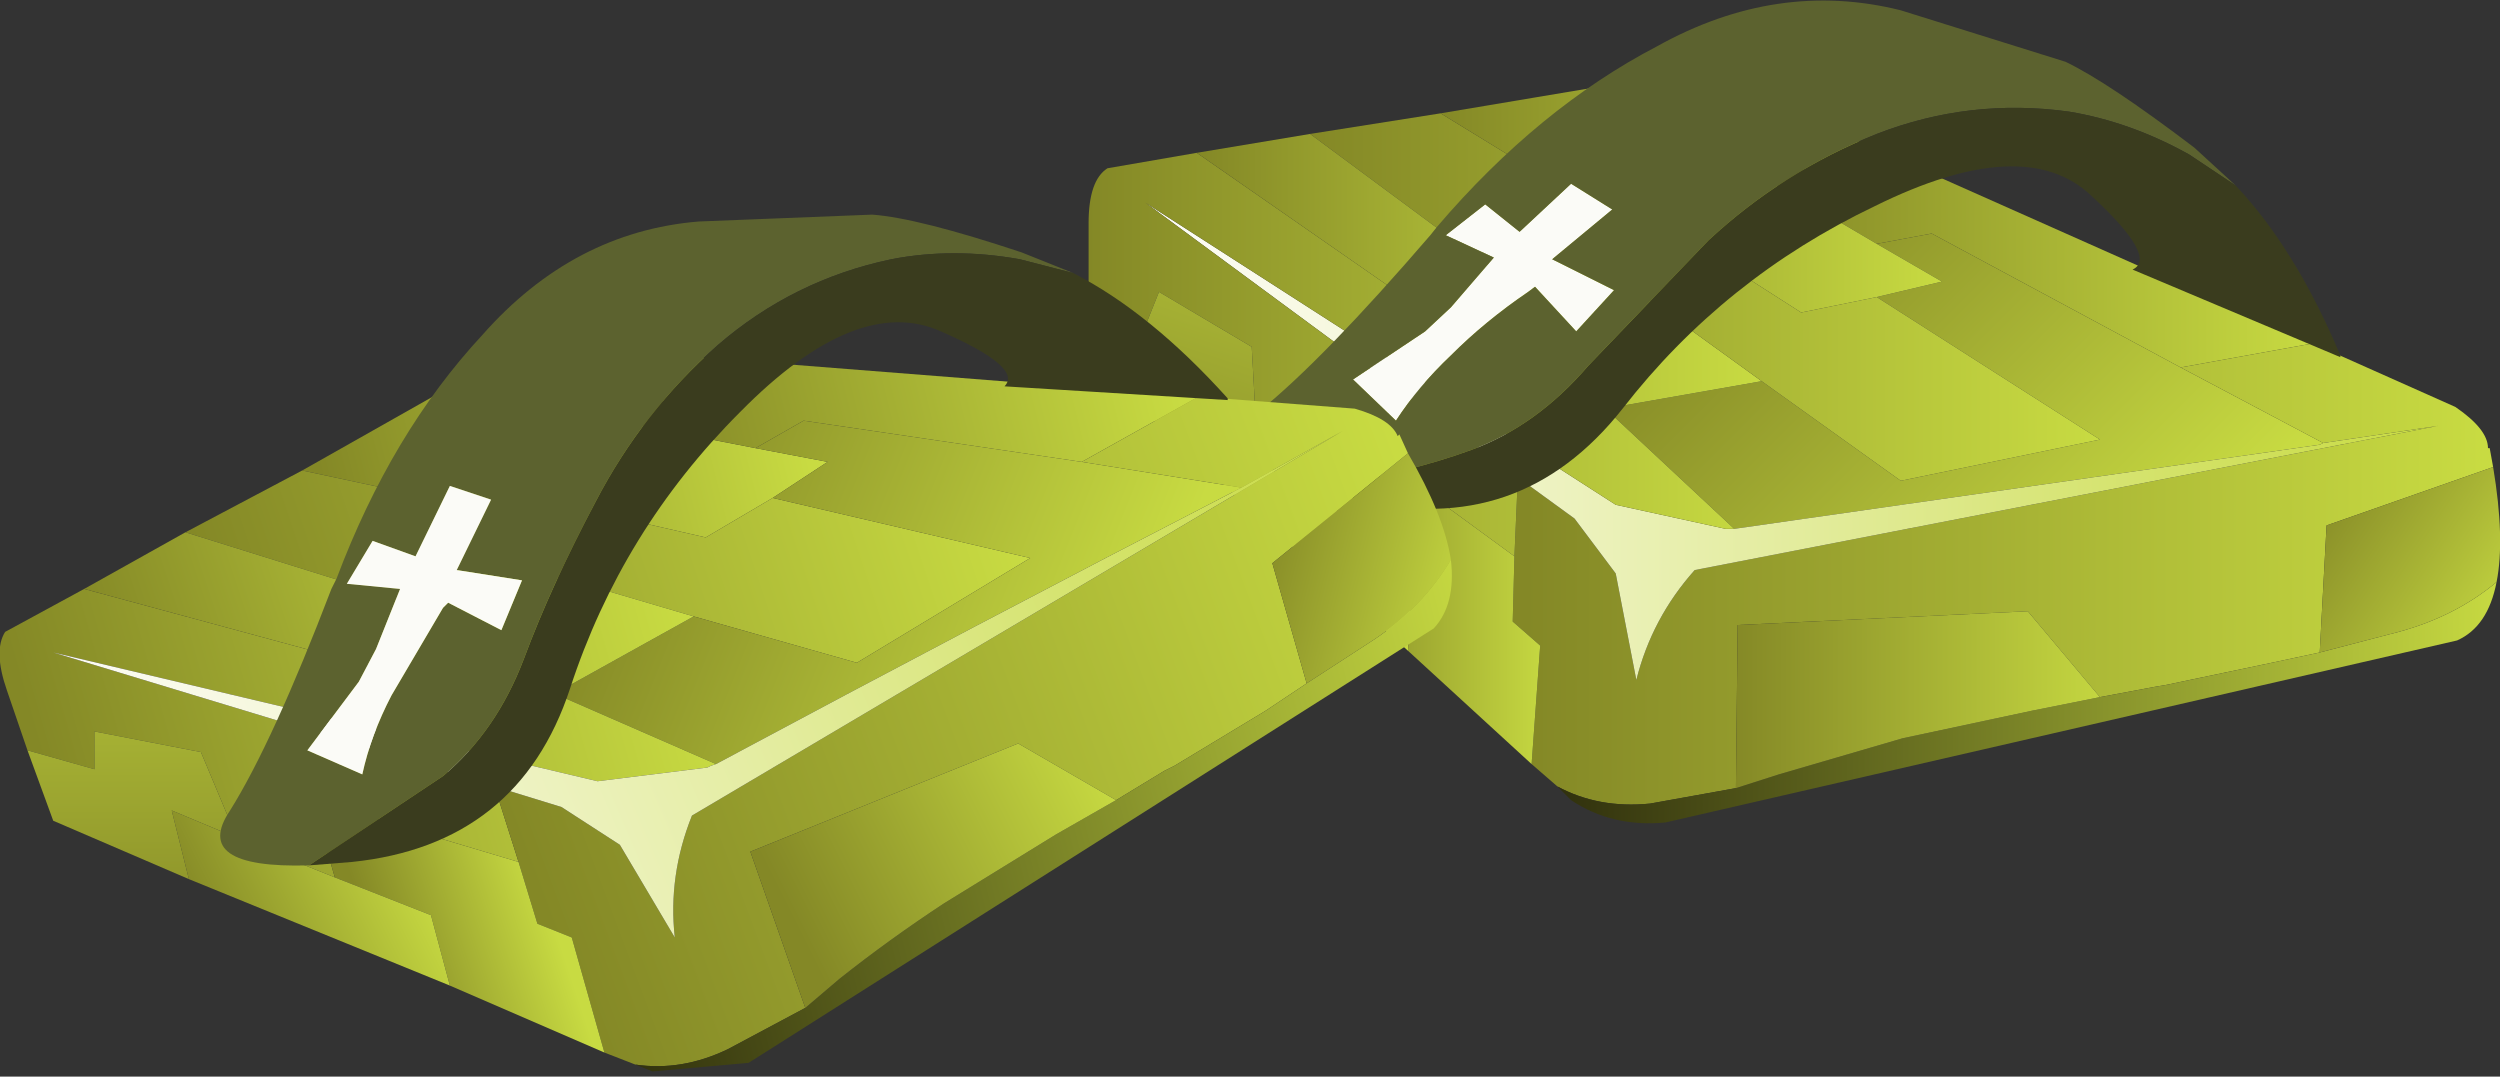 <?xml version="1.0"?>
<svg xmlns="http://www.w3.org/2000/svg" xmlns:xlink="http://www.w3.org/1999/xlink" width="72.8px" height="31.35px"><rect width="100%" height="100%" fill="#333333" stroke="none"/><g transform="matrix(1, 0, 0, 1, -138.35, -159.9)"><use xlink:href="#object-0" width="72.8" height="31.35" transform="matrix(1, 0, 0, 1, 138.35, 159.9)"/></g><defs><g transform="matrix(1, 0, 0, 1, -138.35, -159.9)" id="object-0"><path fill-rule="evenodd" fill="url(#gradient-L2af99337cc41ec534da05b4800769384)" stroke="none" d="M201.85 170.6L194.6 166.7L193 167L194.9 168.1L193 168.55L199.5 172.7L193.7 173.9L189.65 171L185.1 171.8L188.85 175.3L205.9 172.85L206 172.8L201.85 170.6"/><path fill-rule="evenodd" fill="url(#gradient-Lf90a386cb498f4e1f810a42d72791f7f)" stroke="none" d="M193 167L194.6 166.7L201.85 170.6L205.7 169.9L193.45 164.45L189.85 165L189.6 165L193 167"/><path fill-rule="evenodd" fill="url(#gradient-L96c328caf76088ad77bfa60833032105)" stroke="none" d="M201.85 170.6L206 172.8L209.35 172.3L187.7 176.5Q186.45 177.9 186 179.7L185.4 176.6L184.2 175L182.55 173.8L182.45 176.1L182.4 178L183.2 178.7L182.95 182.15L183.7 182.8Q184.9 183.45 186.4 183.3L188.9 182.85L188.95 178.1L197.4 177.7L199.5 180.2L201.1 179.9L201.4 179.85L204.5 179.2L205.9 178.9L206.1 175.2L210.95 173.5L210.85 172.95L210.8 172.95Q210.8 172.4 209.85 171.75L205.7 169.9L201.85 170.6"/><path fill-rule="evenodd" fill="url(#gradient-L5172c8b6d3172ad58bbf1bfdcabc6774)" stroke="none" d="M206 172.8L205.9 172.85L188.85 175.3L188.7 175.3L188.6 175.3L185.4 174.6L171.7 165.8L182.55 173.8L184.2 175L185.4 176.6L186 179.7Q186.45 177.9 187.7 176.5L209.35 172.3L206 172.8"/><path fill-rule="evenodd" fill="url(#gradient-L1972ea7c81eb0c9f17c6e6bc543d5f56)" stroke="none" d="M188.85 175.3L185.1 171.8L189.65 171L186.4 168.65L180.9 169.7L173.2 164.35L170.6 164.8Q170.05 165.15 170.05 166.4L170.05 168.25L171.7 169.4L172.1 168.4L174.8 170L174.95 172.7L177.25 174.75L177.4 172.4L182.45 176.1L182.55 173.8L171.7 165.8L185.4 174.6L188.6 175.3L188.7 175.3L188.85 175.3"/><path fill-rule="evenodd" fill="url(#gradient-Lcb3407eddbbd2e05b53af8df71d5de92)" stroke="none" d="M189.65 171L193.7 173.9L199.5 172.7L193 168.55L190.8 169L184.7 165.1L183.4 165.1L180.3 163.2L176.5 163.8L181.9 167.8L184.6 167.3L186.4 168.65L189.65 171"/><path fill-rule="evenodd" fill="url(#gradient-L8bf962d1d7509422cb118207c976cbbe)" stroke="none" d="M193 168.55L194.9 168.1L193 167L189.6 165L189.85 165L187.9 163.6L189.6 162.75L188.45 162.25L186.85 162.1L180.3 163.2L183.4 165.1L184.7 165.1L190.8 169L193 168.55"/><path fill-rule="evenodd" fill="url(#gradient-L2b34ea5b92b4defa1730664f104cdf4f)" stroke="none" d="M189.85 165L193.45 164.45L189.6 162.75L187.9 163.6L189.85 165"/><path fill-rule="evenodd" fill="url(#gradient-L4c28c3766c672de4f336bb4b905c74f5)" stroke="none" d="M176.5 163.8L173.2 164.35L180.9 169.7L186.4 168.65L184.6 167.3L181.9 167.8L176.5 163.8"/><path fill-rule="evenodd" fill="url(#gradient-L01032af4b150ce9b1ea539d77a22c538)" stroke="none" d="M170.05 168.25L170.05 170.4L173.25 173.35L173.4 171.3L174.95 172.7L174.8 170L172.1 168.4L171.7 169.4L170.05 168.25"/><path fill-rule="evenodd" fill="url(#gradient-Ldd66e72fd12147dcf1eb10ea9406fdee)" stroke="none" d="M173.25 173.35L179.35 178.85L179.5 176.7L177.25 174.75L174.95 172.7L173.4 171.3L173.25 173.35"/><path fill-rule="evenodd" fill="url(#gradient-L7c0ca3742bd24e2ba9cf860396aafeb4)" stroke="none" d="M179.35 178.85L182.95 182.15L183.2 178.7L182.4 178L182.45 176.1L177.4 172.4L177.25 174.75L179.5 176.7L179.35 178.85"/><path fill-rule="evenodd" fill="url(#gradient-Laf02b1ee6c71add494fd0907ba9631aa)" stroke="none" d="M183.7 182.8L184.1 183.2Q185.3 184 186.85 183.85L209.9 178.55Q210.8 178.15 211.05 176.85Q209.85 177.85 208.2 178.3L205.9 178.9L204.5 179.2L201.4 179.85L201.1 179.9L199.5 180.2L197.5 180.6L193.75 181.4L190.15 182.45L188.9 182.85L186.4 183.3Q184.9 183.45 183.7 182.8"/><path fill-rule="evenodd" fill="url(#gradient-L43575f87759413c84c267c900193130e)" stroke="none" d="M211.05 176.85Q211.3 175.6 210.95 173.5L206.1 175.2L205.9 178.9L208.2 178.3Q209.85 177.85 211.05 176.85"/><path fill-rule="evenodd" fill="url(#gradient-L6384887019541cdd983adf9d98a93996)" stroke="none" d="M199.5 180.2L197.4 177.7L188.95 178.1L188.9 182.85L190.15 182.45L193.75 181.4L197.5 180.6L199.5 180.2"/><path fill-rule="evenodd" fill="#fbfbf7" stroke="none" d="M184.1 165.25L185.3 166L183.55 167.45L185.35 168.35L184.25 169.55L183.05 168.25L182.85 168.4Q181.6 169.25 180.6 170.25Q179.65 171.15 179 172.15L177.75 170.95L179.85 169.55L180.6 168.85L181.85 167.4L180.45 166.75L181.6 165.85L182.6 166.65L184.1 165.25"/><path fill-rule="evenodd" fill="#5c622f" stroke="none" d="M184.1 165.25L182.6 166.65L181.6 165.85L180.45 166.75L181.85 167.4L180.6 168.85L179.85 169.55L177.75 170.95L179 172.15Q179.65 171.15 180.6 170.25Q181.6 169.25 182.85 168.4L183.05 168.25L184.25 169.55L185.35 168.35L183.55 167.45L185.3 166L184.1 165.25M203.45 165.3L202.1 164.4Q200.4 163.45 198.6 163.15Q195.7 162.75 193 163.8Q190.25 164.9 188.1 166.9L184.6 170.55Q183.1 172.3 181.2 173Q179.3 173.7 176.65 174.1Q173.4 173.05 175.05 171.85Q176.9 170.35 180 166.75L180.2 166.5Q183.15 163.05 186.6 161.25Q190.1 159.3 193.7 160.2L198.5 161.7Q199.75 162.3 202.25 164.2L203.45 165.3"/><path fill-rule="evenodd" fill="#3a3c1e" stroke="none" d="M176.65 174.1Q179.3 173.7 181.2 173Q183.1 172.3 184.6 170.55L188.1 166.9Q190.25 164.9 193 163.8Q195.7 162.75 198.6 163.15Q200.4 163.45 202.1 164.4L203.45 165.3Q205.2 167.15 206.5 170.25L206.5 170.3L200.45 167.75Q201.2 167.4 199.25 165.6Q197.3 163.75 192.95 165.9Q188.55 168 185.6 171.8Q182.6 175.6 177.9 174.45L176.65 174.1"/><path fill-rule="evenodd" fill="url(#gradient-L71948179e364e1ea5e1c3976e402b8e8)" stroke="none" d="M147.15 173.6L150.65 174.35L151.9 173.95L158.9 175.55L160.85 174.4L162.45 173.35L160.35 172.95L156.5 172.2L156.7 172.1L154.4 171.45L155.75 170.1L154.45 170Q153.55 169.85 152.9 170.35L147.15 173.6"/><path fill-rule="evenodd" fill="url(#gradient-L6cdd5652a2eca8b77feb1730d823b608)" stroke="none" d="M160.85 174.4L158.9 175.55L151.9 173.95L150.65 174.35L147.15 173.6L143.75 175.4L150.15 177.4L152.55 176L154.65 176.7L158.55 177.85L163.3 179.2L168.35 176.15L160.85 174.4"/><path fill-rule="evenodd" fill="url(#gradient-Lf8cecf7fdc7df0c1c82738216cd48dd7)" stroke="none" d="M155.75 170.1L154.4 171.45L156.7 172.1L159.9 170.4L155.75 170.1"/><path fill-rule="evenodd" fill="url(#gradient-L6ab0aaf2c2fe520c8c05160d0ede39cf)" stroke="none" d="M156.7 172.1L156.5 172.2L160.35 172.95L161.75 172.15L169.85 173.35L173.25 171.45L159.9 170.4L156.7 172.1"/><path fill-rule="evenodd" fill="url(#gradient-Lf3643c2beedc35f3dc9055a42b06b61c)" stroke="none" d="M160.35 172.95L162.45 173.35L160.85 174.4L168.35 176.15L163.3 179.2L158.55 177.85L154.5 180.1L159.2 182.15Q166.75 178.1 174.4 174.15L174.5 174.1L169.85 173.35L161.75 172.15L160.35 172.95"/><path fill-rule="evenodd" fill="url(#gradient-L0e8ee440ad37208a0846d13228278570)" stroke="none" d="M158.55 177.85L154.65 176.7L149.85 179.5L140.8 177.05L138.5 178.3Q138.15 178.85 138.55 180L139.15 181.75L141.1 182.3L141.1 181.2L144.2 181.8L145.25 184.3L148.1 185.45L147.45 183.2L153.45 185L152.75 182.8L139.9 178.9L155.75 182.65L158.95 182.25L159.05 182.2L159.2 182.15L154.5 180.1L158.55 177.85"/><path fill-rule="evenodd" fill="url(#gradient-L57f83c7c12360ae21764fd27d79ed35c)" stroke="none" d="M154.65 176.7L152.55 176L150.15 177.4L143.75 175.4L140.8 177.05L149.85 179.5L154.65 176.7"/><path fill-rule="evenodd" fill="url(#gradient-L29e85e9782859fe53527ea2fc5076280)" stroke="none" d="M169.85 173.35L174.5 174.1L177.45 172.45L158.5 183.65Q157.8 185.4 158 187.2L156.4 184.5L154.7 183.4L152.75 182.8L153.45 185L154 186.8L155 187.2L155.95 190.55L156.85 190.9Q158.2 191.1 159.55 190.45L161.8 189.25L160.2 184.7L168 181.55L170.85 183.2L172.25 182.35L172.55 182.2L175.2 180.6L176.4 179.8L175.4 176.3L179.35 173.1L179.1 172.55L179.05 172.6Q178.85 172.1 177.8 171.8L173.25 171.45L169.85 173.35"/><path fill-rule="evenodd" fill="url(#gradient-L9949839d27c6d305c3272b1f5d75ee77)" stroke="none" d="M174.5 174.1L174.4 174.15Q166.75 178.1 159.2 182.15L159.05 182.2L158.95 182.25L155.75 182.65L139.9 178.9L152.75 182.8L154.7 183.4L156.4 184.5L158 187.2Q157.8 185.4 158.5 183.65L177.45 172.45L174.5 174.1"/><path fill-rule="evenodd" fill="url(#gradient-Lfa0fde02a41c38821bb95c046f7fbeef)" stroke="none" d="M179.35 173.1L175.4 176.3L176.4 179.8L178.4 178.5Q179.8 177.55 180.6 176.2Q180.4 174.9 179.35 173.1"/><path fill-rule="evenodd" fill="url(#gradient-L7dbf57a43055b09ce92b9330a10cfb4f)" stroke="none" d="M176.4 179.8L175.2 180.6L172.55 182.2L172.25 182.35L170.85 183.2L169.1 184.2L165.85 186.2Q164.25 187.25 162.8 188.4L161.8 189.25L159.55 190.45Q158.2 191.1 156.85 190.9L157.35 191.1L160.15 190.85L180.1 178.2Q180.75 177.5 180.6 176.2Q179.8 177.55 178.4 178.5L176.4 179.8"/><path fill-rule="evenodd" fill="url(#gradient-L1fe906bbb379300bd4db206587f1e17f)" stroke="none" d="M170.85 183.2L168 181.55L160.2 184.7L161.8 189.25L162.8 188.4Q164.25 187.25 165.85 186.2L169.1 184.2L170.85 183.2"/><path fill-rule="evenodd" fill="url(#gradient-L27c89eeed4ef908e8ea5734a747dda24)" stroke="none" d="M155.95 190.55L155 187.2L154 186.8L153.45 185L147.45 183.2L148.1 185.45L150.9 186.55L151.45 188.6L155.95 190.55"/><path fill-rule="evenodd" fill="url(#gradient-Lbe1ba55083b9cfd726686a2e569d4923)" stroke="none" d="M151.45 188.6L150.9 186.55L148.1 185.45L145.25 184.3L143.35 183.5L143.85 185.5L151.45 188.6"/><path fill-rule="evenodd" fill="url(#gradient-Lbda32277acec1d2df0dd6f973e168b8e)" stroke="none" d="M139.15 181.75L139.9 183.8L143.85 185.5L143.35 183.5L145.25 184.3L144.2 181.8L141.1 181.2L141.1 182.3L139.15 181.75"/><path fill-rule="evenodd" fill="#5c622f" stroke="none" d="M147.35 185.1Q143.9 185.2 145.05 183.5Q146.3 181.5 148 177.05L148.15 176.75Q149.75 172.5 152.4 169.65Q155.05 166.65 158.7 166.35L163.75 166.15Q165.1 166.25 168.1 167.25L169.6 167.85L168.05 167.45Q166.1 167.1 164.3 167.45Q161.45 168.05 159.25 169.95Q157.05 171.9 155.7 174.5Q154.4 176.95 153.6 179.1Q152.8 181.2 151.25 182.5L147.35 185.1M153.55 176.8L151.65 176.5L152.65 174.45L151.45 174.05L150.45 176.1L149.2 175.65L148.45 176.9L150 177.05L149.3 178.8L148.8 179.75L147.3 181.75L148.9 182.45Q149.15 181.3 149.75 180.15L151.25 177.6L151.4 177.45L152.95 178.25L153.55 176.8"/><path fill-rule="evenodd" fill="#3a3c1e" stroke="none" d="M147.35 185.1L151.25 182.5Q152.8 181.2 153.6 179.1Q154.4 176.95 155.7 174.5Q157.05 171.9 159.25 169.95Q161.45 168.05 164.3 167.45Q166.1 167.1 168.05 167.45L169.6 167.85Q171.85 169 174.1 171.5L174.1 171.55L167.6 171.15Q168.15 170.6 165.75 169.55Q163.3 168.45 159.9 171.9Q156.45 175.35 154.95 179.95Q153.45 184.5 148.6 185L147.35 185.1"/><path fill-rule="evenodd" fill="#fbfbf7" stroke="none" d="M153.55 176.8L152.95 178.25L151.4 177.45L151.25 177.6L149.75 180.15Q149.15 181.3 148.9 182.45L147.3 181.75L148.8 179.75L149.3 178.8L150 177.05L148.45 176.9L149.2 175.65L150.45 176.1L151.45 174.05L152.65 174.45L151.65 176.5L153.55 176.8"/></g><linearGradient gradientTransform="matrix(-0.007, -0.007, -0.004, 0.004, 195.6, 171.05)" gradientUnits="userSpaceOnUse" spreadMethod="pad" id="gradient-L2af99337cc41ec534da05b4800769384" x1="-819.2" x2="819.2"><stop offset="0" stop-color="#c8db42" stop-opacity="1"/><stop offset="1" stop-color="#848826" stop-opacity="1"/></linearGradient><linearGradient gradientTransform="matrix(-0.01, 0, 0, 0.004, 197.65, 167.5)" gradientUnits="userSpaceOnUse" spreadMethod="pad" id="gradient-Lf90a386cb498f4e1f810a42d72791f7f" x1="-819.2" x2="819.2"><stop offset="0" stop-color="#c8db42" stop-opacity="1"/><stop offset="1" stop-color="#848826" stop-opacity="1"/></linearGradient><linearGradient gradientTransform="matrix(-0.017, 0, 0, 0.009, 196.7, 176.85)" gradientUnits="userSpaceOnUse" spreadMethod="pad" id="gradient-L96c328caf76088ad77bfa60833032105" x1="-819.2" x2="819.2"><stop offset="0" stop-color="#c8db42" stop-opacity="1"/><stop offset="1" stop-color="#848826" stop-opacity="1"/></linearGradient><linearGradient gradientTransform="matrix(-0.023, 0, 0, 0.008, 190.55, 172.1)" gradientUnits="userSpaceOnUse" spreadMethod="pad" id="gradient-L5172c8b6d3172ad58bbf1bfdcabc6774" x1="-819.2" x2="819.2"><stop offset="0" stop-color="#c8db42" stop-opacity="1"/><stop offset="1" stop-color="#fefdfa" stop-opacity="1"/></linearGradient><linearGradient gradientTransform="matrix(-0.012, 0, 0, 0.007, 179.85, 170.2)" gradientUnits="userSpaceOnUse" spreadMethod="pad" id="gradient-L1972ea7c81eb0c9f17c6e6bc543d5f56" x1="-819.2" x2="819.2"><stop offset="0" stop-color="#c8db42" stop-opacity="1"/><stop offset="1" stop-color="#848826" stop-opacity="1"/></linearGradient><linearGradient gradientTransform="matrix(-0.014, 0, 0, 0.006, 188, 168.55)" gradientUnits="userSpaceOnUse" spreadMethod="pad" id="gradient-Lcb3407eddbbd2e05b53af8df71d5de92" x1="-819.2" x2="819.2"><stop offset="0" stop-color="#c8db42" stop-opacity="1"/><stop offset="1" stop-color="#848826" stop-opacity="1"/></linearGradient><linearGradient gradientTransform="matrix(-0.009, 0, 0, 0.004, 187.6, 165.5)" gradientUnits="userSpaceOnUse" spreadMethod="pad" id="gradient-L8bf962d1d7509422cb118207c976cbbe" x1="-819.2" x2="819.2"><stop offset="0" stop-color="#c8db42" stop-opacity="1"/><stop offset="1" stop-color="#848826" stop-opacity="1"/></linearGradient><linearGradient gradientTransform="matrix(-0.003, 0, 0, 0.001, 190.7, 163.85)" gradientUnits="userSpaceOnUse" spreadMethod="pad" id="gradient-L2b34ea5b92b4defa1730664f104cdf4f" x1="-819.2" x2="819.2"><stop offset="0" stop-color="#c8db42" stop-opacity="1"/><stop offset="1" stop-color="#848826" stop-opacity="1"/></linearGradient><linearGradient gradientTransform="matrix(-0.008, 0, 0, 0.004, 179.8, 166.75)" gradientUnits="userSpaceOnUse" spreadMethod="pad" id="gradient-L4c28c3766c672de4f336bb4b905c74f5" x1="-819.2" x2="819.2"><stop offset="0" stop-color="#c8db42" stop-opacity="1"/><stop offset="1" stop-color="#848826" stop-opacity="1"/></linearGradient><linearGradient gradientTransform="matrix(-0.002, 0.009, 0.003, 0.001, 173.5, 168.7)" gradientUnits="userSpaceOnUse" spreadMethod="pad" id="gradient-L01032af4b150ce9b1ea539d77a22c538" x1="-819.2" x2="819.2"><stop offset="0" stop-color="#c8db42" stop-opacity="1"/><stop offset="1" stop-color="#848826" stop-opacity="1"/></linearGradient><linearGradient gradientTransform="matrix(-0.004, 0, 0, 0.005, 176.4, 175.05)" gradientUnits="userSpaceOnUse" spreadMethod="pad" id="gradient-Ldd66e72fd12147dcf1eb10ea9406fdee" x1="-819.2" x2="819.2"><stop offset="0" stop-color="#c8db42" stop-opacity="1"/><stop offset="1" stop-color="#848826" stop-opacity="1"/></linearGradient><linearGradient gradientTransform="matrix(-0.004, 0, 0, 0.006, 180.25, 177.25)" gradientUnits="userSpaceOnUse" spreadMethod="pad" id="gradient-L7c0ca3742bd24e2ba9cf860396aafeb4" x1="-819.2" x2="819.2"><stop offset="0" stop-color="#c8db42" stop-opacity="1"/><stop offset="1" stop-color="#848826" stop-opacity="1"/></linearGradient><linearGradient gradientTransform="matrix(-0.017, 0, 0, 0.004, 197.4, 180.35)" gradientUnits="userSpaceOnUse" spreadMethod="pad" id="gradient-Laf02b1ee6c71add494fd0907ba9631aa" x1="-819.2" x2="819.2"><stop offset="0" stop-color="#c8db42" stop-opacity="1"/><stop offset="1" stop-color="#2f2f0d" stop-opacity="1"/></linearGradient><linearGradient gradientTransform="matrix(-0.004, -0.002, -0.002, 0.003, 208.55, 176.5)" gradientUnits="userSpaceOnUse" spreadMethod="pad" id="gradient-L43575f87759413c84c267c900193130e" x1="-819.2" x2="819.2"><stop offset="0" stop-color="#c8db42" stop-opacity="1"/><stop offset="1" stop-color="#848826" stop-opacity="1"/></linearGradient><linearGradient gradientTransform="matrix(-0.007, 0, 0, 0.004, 194.5, 179.7)" gradientUnits="userSpaceOnUse" spreadMethod="pad" id="gradient-L6384887019541cdd983adf9d98a93996" x1="-819.2" x2="819.2"><stop offset="0" stop-color="#c8db42" stop-opacity="1"/><stop offset="1" stop-color="#848826" stop-opacity="1"/></linearGradient><linearGradient gradientTransform="matrix(-0.008, 0.003, 0.001, 0.004, 154.75, 173.3)" gradientUnits="userSpaceOnUse" spreadMethod="pad" id="gradient-L71948179e364e1ea5e1c3976e402b8e8" x1="-819.2" x2="819.2"><stop offset="0" stop-color="#c8db42" stop-opacity="1"/><stop offset="1" stop-color="#848826" stop-opacity="1"/></linearGradient><linearGradient gradientTransform="matrix(-0.013, 0.005, 0.002, 0.006, 156.15, 176.1)" gradientUnits="userSpaceOnUse" spreadMethod="pad" id="gradient-L6cdd5652a2eca8b77feb1730d823b608" x1="-819.2" x2="819.2"><stop offset="0" stop-color="#c8db42" stop-opacity="1"/><stop offset="1" stop-color="#848826" stop-opacity="1"/></linearGradient><linearGradient gradientTransform="matrix(-0.003, 0.001, 0.001, 0.001, 157.1, 170.75)" gradientUnits="userSpaceOnUse" spreadMethod="pad" id="gradient-Lf8cecf7fdc7df0c1c82738216cd48dd7" x1="-819.2" x2="819.2"><stop offset="0" stop-color="#c8db42" stop-opacity="1"/><stop offset="1" stop-color="#848826" stop-opacity="1"/></linearGradient><linearGradient gradientTransform="matrix(-0.009, 0.003, 0.001, 0.004, 164.85, 171.85)" gradientUnits="userSpaceOnUse" spreadMethod="pad" id="gradient-L6ab0aaf2c2fe520c8c05160d0ede39cf" x1="-819.2" x2="819.2"><stop offset="0" stop-color="#c8db42" stop-opacity="1"/><stop offset="1" stop-color="#848826" stop-opacity="1"/></linearGradient><linearGradient gradientTransform="matrix(-0.009, -0.004, -0.002, 0.005, 164.15, 175.9)" gradientUnits="userSpaceOnUse" spreadMethod="pad" id="gradient-Lf3643c2beedc35f3dc9055a42b06b61c" x1="-819.2" x2="819.2"><stop offset="0" stop-color="#c8db42" stop-opacity="1"/><stop offset="1" stop-color="#848826" stop-opacity="1"/></linearGradient><linearGradient gradientTransform="matrix(-0.011, 0.004, 0.002, 0.007, 149, 180.35)" gradientUnits="userSpaceOnUse" spreadMethod="pad" id="gradient-L0e8ee440ad37208a0846d13228278570" x1="-819.2" x2="819.2"><stop offset="0" stop-color="#c8db42" stop-opacity="1"/><stop offset="1" stop-color="#848826" stop-opacity="1"/></linearGradient><linearGradient gradientTransform="matrix(-0.008, 0.003, 0.001, 0.003, 147.8, 177.1)" gradientUnits="userSpaceOnUse" spreadMethod="pad" id="gradient-L57f83c7c12360ae21764fd27d79ed35c" x1="-819.2" x2="819.2"><stop offset="0" stop-color="#c8db42" stop-opacity="1"/><stop offset="1" stop-color="#848826" stop-opacity="1"/></linearGradient><linearGradient gradientTransform="matrix(-0.016, 0.006, 0.003, 0.008, 167.1, 181)" gradientUnits="userSpaceOnUse" spreadMethod="pad" id="gradient-L29e85e9782859fe53527ea2fc5076280" x1="-819.2" x2="819.2"><stop offset="0" stop-color="#c8db42" stop-opacity="1"/><stop offset="1" stop-color="#848826" stop-opacity="1"/></linearGradient><linearGradient gradientTransform="matrix(-0.022, 0.008, 0.003, 0.007, 159.75, 178.55)" gradientUnits="userSpaceOnUse" spreadMethod="pad" id="gradient-L9949839d27c6d305c3272b1f5d75ee77" x1="-819.2" x2="819.2"><stop offset="0" stop-color="#c8db42" stop-opacity="1"/><stop offset="1" stop-color="#fefdfa" stop-opacity="1"/></linearGradient><linearGradient gradientTransform="matrix(-0.004, -0.001, -0.001, 0.004, 178.1, 176.7)" gradientUnits="userSpaceOnUse" spreadMethod="pad" id="gradient-Lfa0fde02a41c38821bb95c046f7fbeef" x1="-819.2" x2="819.2"><stop offset="0" stop-color="#c8db42" stop-opacity="1"/><stop offset="1" stop-color="#848826" stop-opacity="1"/></linearGradient><linearGradient gradientTransform="matrix(-0.016, 0.006, 0.001, 0.004, 168.9, 184.05)" gradientUnits="userSpaceOnUse" spreadMethod="pad" id="gradient-L7dbf57a43055b09ce92b9330a10cfb4f" x1="-819.2" x2="819.2"><stop offset="0" stop-color="#c8db42" stop-opacity="1"/><stop offset="1" stop-color="#2f2f0d" stop-opacity="1"/></linearGradient><linearGradient gradientTransform="matrix(-0.006, 0.002, 0.002, 0.004, 166, 184.35)" gradientUnits="userSpaceOnUse" spreadMethod="pad" id="gradient-L1fe906bbb379300bd4db206587f1e17f" x1="-819.2" x2="819.2"><stop offset="0" stop-color="#c8db42" stop-opacity="1"/><stop offset="1" stop-color="#848826" stop-opacity="1"/></linearGradient><linearGradient gradientTransform="matrix(-0.003, 0.001, 0.002, 0.006, 151.75, 186.8)" gradientUnits="userSpaceOnUse" spreadMethod="pad" id="gradient-L27c89eeed4ef908e8ea5734a747dda24" x1="-819.2" x2="819.2"><stop offset="0" stop-color="#c8db42" stop-opacity="1"/><stop offset="1" stop-color="#848826" stop-opacity="1"/></linearGradient><linearGradient gradientTransform="matrix(-0.004, 0.001, 0.002, 0.004, 147.4, 186.05)" gradientUnits="userSpaceOnUse" spreadMethod="pad" id="gradient-Lbe1ba55083b9cfd726686a2e569d4923" x1="-819.2" x2="819.2"><stop offset="0" stop-color="#c8db42" stop-opacity="1"/><stop offset="1" stop-color="#848826" stop-opacity="1"/></linearGradient><linearGradient gradientTransform="matrix(0.001, 0.009, 0.003, -0, 142.55, 181.05)" gradientUnits="userSpaceOnUse" spreadMethod="pad" id="gradient-Lbda32277acec1d2df0dd6f973e168b8e" x1="-819.2" x2="819.2"><stop offset="0" stop-color="#c8db42" stop-opacity="1"/><stop offset="1" stop-color="#848826" stop-opacity="1"/></linearGradient></defs></svg>
